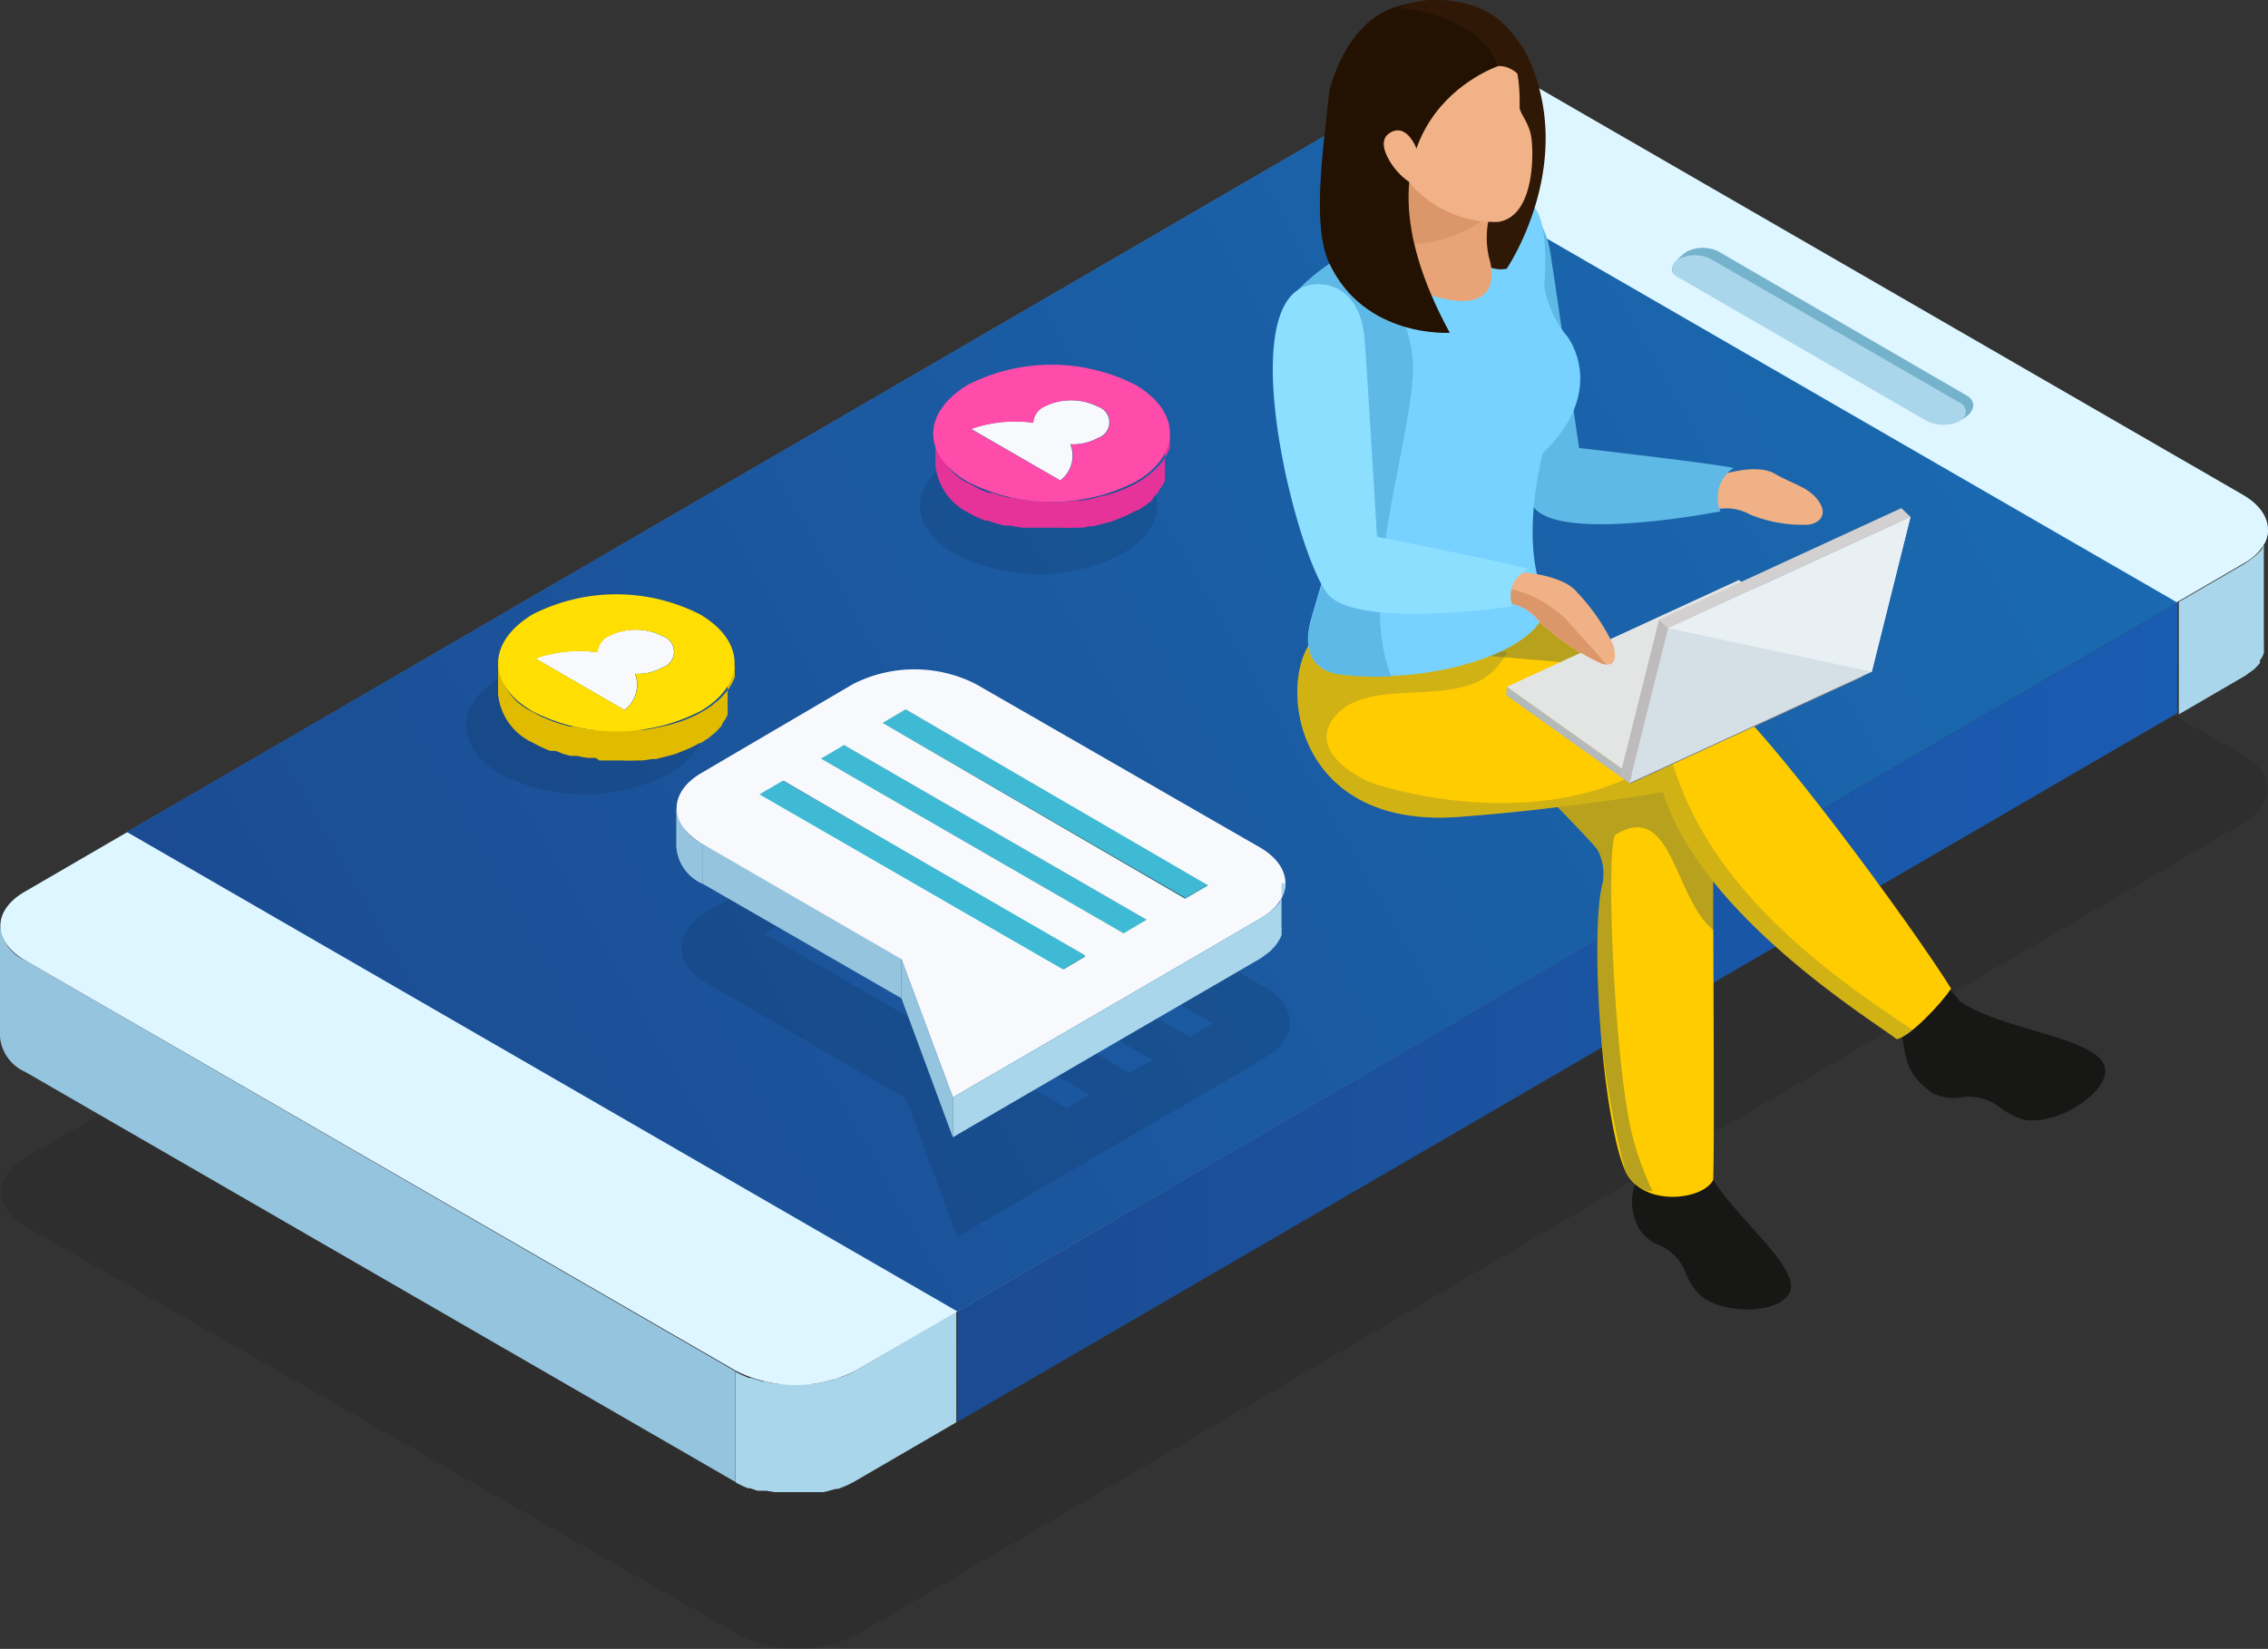 <svg xmlns="http://www.w3.org/2000/svg" xmlns:xlink="http://www.w3.org/1999/xlink" viewBox="0 0 98.4 71.55"><rect x="0" y="0" width="98.4" height="71.55" fill="#333333" stroke="none"/><defs><style>.cls-1{fill:none;}.cls-2{fill:#95c4de;}.cls-3{isolation:isolate;}.cls-19,.cls-4{opacity:0.1;}.cls-5{fill:#a9d6ea;}.cls-6{fill:#def6ff;}.cls-7{fill:url(#linear-gradient);}.cls-8{fill:#75b2cc;}.cls-9{fill:url(#linear-gradient-2);}.cls-10{clip-path:url(#clip-path);}.cls-11{fill:#b8387b;}.cls-12{fill:#c5c5c5;}.cls-13{clip-path:url(#clip-path-2);}.cls-14{fill:#898989;}.cls-15{fill:#3fbad4;}.cls-16{fill:#38a7be;}.cls-17{fill:#277484;}.cls-18{fill:#f8f9fd;}.cls-20{fill:#e1bb00;}.cls-21{fill:#ffdf02;}.cls-22{fill:#e53399;}.cls-23{fill:#ff4caa;}.cls-24{fill:#171716;}.cls-25{fill:#fc0;}.cls-26{fill:#123f5d;opacity:0.3;}.cls-26,.cls-27{mix-blend-mode:multiply;}.cls-27{fill:#1a4b6c;opacity:0.2;}.cls-28{fill:#b4b9bc;}.cls-29{fill:#7d8183;}.cls-30{fill:#e3e5e5;}.cls-31{fill:#bdbbbb;}.cls-32{fill:#d2d0d0;}.cls-33{fill:#d5dfe6;}.cls-34{fill:#e9f0f4;}.cls-35{fill:#efb185;}.cls-36{fill:#5fb9e6;}.cls-37{fill:#77d2ff;}.cls-38{fill:#301806;}.cls-39{fill:#e8a476;}.cls-40{fill:#db9669;}.cls-41{fill:#f1b287;}.cls-42{fill:#231202;}.cls-43{fill:#8ddfff;}</style><linearGradient id="linear-gradient" x1="88.56" y1="9.23" x2="12.35" y2="52.49" gradientUnits="userSpaceOnUse"><stop offset="0" stop-color="#1a6bb2"/><stop offset="1" stop-color="#1b4b92"/></linearGradient><linearGradient id="linear-gradient-2" x1="41.53" y1="43.93" x2="94.47" y2="43.93" gradientUnits="userSpaceOnUse"><stop offset="0" stop-color="#1b4b92"/><stop offset="1" stop-color="#1a5cb2"/></linearGradient><clipPath id="clip-path"><path class="cls-1" d="M71.26,29.46V28.29h0Z"/></clipPath><clipPath id="clip-path-2"><path class="cls-2" d="M29.35,36.78V35.05a1.92,1.92,0,0,0,1.11,1.56v1.73A1.91,1.91,0,0,1,29.35,36.78Z"/></clipPath></defs><g class="cls-3"><g id="Layer_2" data-name="Layer 2"><g id="Layer_2-2" data-name="Layer 2"><g class="cls-4"><path d="M97.28,32.74c1.45.82,1.46,2.17,0,3l-2.85,1.67L41.61,68.34l-4.4,2.58a5.71,5.71,0,0,1-5.2,0L1.13,53.23c-1.44-.83-1.46-2.17,0-3L61.2,15.05a5.73,5.73,0,0,1,5.21,0Z"/></g><path class="cls-5" d="M98.4,23a1.26,1.26,0,0,1-.06.38l0,0a1.54,1.54,0,0,1-.17.34.21.21,0,0,0,0,.06,1.79,1.79,0,0,1-.3.32c-.07.07-.17.13-.25.2l-.23.16-2.86,1.66V31l2.85-1.66,0,0a1.18,1.18,0,0,0,.18-.13,1.74,1.74,0,0,0,.26-.19l0,0a2.73,2.73,0,0,0,.23-.25l0-.06a.21.21,0,0,0,0-.06.36.36,0,0,0,.07-.1,1,1,0,0,0,.1-.21,0,0,0,0,0,0,0,.06.06,0,0,0,0,0,.65.65,0,0,0,0-.13,1.66,1.66,0,0,0,0-.22v0h0c0-1.39,0-2.79,0-4.18V23Z"/><path class="cls-2" d="M1.1,41.68A1.84,1.84,0,0,1,0,40.16V45a1.84,1.84,0,0,0,1.09,1.51l30.82,17.8v-4.8Z"/><path class="cls-5" d="M37.12,59.48a3.91,3.91,0,0,1-.72.31c-.09,0-.19.06-.28.09l-.36.09-.46.08h-.1c-.21,0-.42,0-.62,0h-.09c-.21,0-.42,0-.62,0h-.09a3.83,3.83,0,0,1-.59-.1l-.1,0-.52-.16-.08,0a4.94,4.94,0,0,1-.57-.26v4.8a4.3,4.3,0,0,0,.53.25h0l.09,0,.33.11.18,0,.11,0,.09,0,.37.06h.12l.1,0H34l.37,0h.37l.41,0h0l.1,0,.32,0,.13,0a2.22,2.22,0,0,0,.37-.09l.19-.05.09,0a4.25,4.25,0,0,0,.72-.32l4.42-2.57v-4.8Z"/><path class="cls-6" d="M97.31,21.47c1.45.84,1.45,2.19,0,3l-2.86,1.66L41.54,56.91l-4.42,2.57a5.74,5.74,0,0,1-5.2,0L1.1,41.68c-1.44-.83-1.45-2.18,0-3l60.21-35a5.74,5.74,0,0,1,5.2,0Z"/><polygon class="cls-7" points="94.47 26.15 41.54 56.91 5.5 36.1 58.43 5.34 94.47 26.15"/><path class="cls-8" d="M85.34,17.17c.38.22.39.68-.17,1a1.38,1.38,0,0,1-1.28.15L72.68,11.92c-.38-.22.12-.74.5-1a1.55,1.55,0,0,1,1.39,0Z"/><path class="cls-5" d="M85,17.46a.43.43,0,0,1,0,.81,1.57,1.57,0,0,1-1.4,0L72.84,12.05a.43.43,0,0,1,0-.81,1.55,1.55,0,0,1,1.39,0Z"/><polygon class="cls-9" points="94.47 26.15 94.46 30.95 41.53 61.71 41.54 56.91 94.47 26.15"/><g class="cls-3"><g class="cls-10"><g class="cls-3"><path class="cls-11" d="M71.62,28.13v1.33a1.53,1.53,0,0,0-.37.16h0V28.31l0,0a3,3,0,0,1,.36-.16Z"/></g></g></g><g class="cls-4"><path d="M54.86,42.82c1.48.86,1.48,2.25,0,3.1L52.1,47.53l-3.8,2.21-6.76,3.93-2.23-6-8.64-5c-1.48-.85-1.49-2.24,0-3.1l6.57-3.82a5.93,5.93,0,0,1,5.35,0ZM49,46.55,50,46,36.82,38.38l-1,.58L49,46.55ZM51.61,45l1-.59L39.49,36.83l-1,.58L51.61,45Zm-5.33,3.09,1-.58L34.15,39.93l-1,.58,13.13,7.58Z"/></g><polygon class="cls-12" points="39.29 30.78 39.28 32.52 38.28 33.1 38.28 31.37 39.29 30.78"/><polygon class="cls-12" points="36.62 32.33 36.62 34.06 35.62 34.65 35.62 32.92 36.62 32.33"/><polygon class="cls-12" points="33.96 33.88 33.95 35.61 32.95 36.2 32.95 34.47 33.96 33.88"/><path class="cls-2" d="M29.35,36.78V35.05a1.92,1.92,0,0,0,1.11,1.56v1.73A1.91,1.91,0,0,1,29.35,36.78Z"/><g class="cls-13"><g class="cls-3"><path class="cls-2" d="M30.47,36.61v1.73a1.91,1.91,0,0,1-1.12-1.56V35.05a1.92,1.92,0,0,0,1.11,1.56Z"/></g></g><polygon class="cls-14" points="52.42 38.37 52.41 40.1 39.28 32.52 39.29 30.78 52.42 38.37"/><polygon class="cls-15" points="52.42 38.37 51.42 38.95 38.28 31.37 39.29 30.78 52.42 38.37"/><polygon class="cls-16" points="52.42 38.37 52.41 40.1 51.41 40.68 51.42 38.95 52.42 38.37"/><polygon class="cls-17" points="51.42 38.95 51.41 40.68 38.28 33.1 38.28 31.37 51.42 38.95"/><polygon class="cls-14" points="49.75 39.91 49.75 41.65 36.62 34.06 36.62 32.33 49.75 39.91"/><polygon class="cls-17" points="48.75 40.5 48.74 42.23 35.62 34.65 35.62 32.92 48.75 40.5"/><polygon class="cls-16" points="49.75 39.91 49.75 41.65 48.74 42.23 48.75 40.5 49.75 39.91"/><polygon class="cls-15" points="49.75 39.91 48.75 40.5 35.62 32.92 36.62 32.33 49.75 39.91"/><polygon class="cls-14" points="47.09 41.46 47.08 43.19 33.95 35.61 33.96 33.88 47.09 41.46"/><polygon class="cls-2" points="39.11 41.59 39.11 43.32 30.47 38.34 30.47 36.61 39.11 41.59"/><polygon class="cls-16" points="47.09 41.46 47.08 43.19 46.08 43.78 46.09 42.05 47.09 41.46"/><polygon class="cls-17" points="46.09 42.05 46.08 43.78 32.95 36.2 32.95 34.47 46.09 42.05"/><path class="cls-18" d="M54.66,36.77c1.48.86,1.48,2.25,0,3.1L51.9,41.48l-3.8,2.21-6.76,3.93-2.23-6-8.64-5c-1.48-.86-1.49-2.25,0-3.1L37,29.69a5.87,5.87,0,0,1,5.35,0ZM48.75,40.5l1-.59L36.62,32.33l-1,.59L48.75,40.5ZM51.42,39l1-.58L39.29,30.78l-1,.59L51.42,39Zm-5.33,3.1,1-.59L34,33.88l-1,.59,13.14,7.58Z"/><polygon class="cls-15" points="47.09 41.46 46.09 42.05 32.95 34.47 33.96 33.88 47.09 41.46"/><path class="cls-5" d="M55.77,38.33a1.32,1.32,0,0,1-.06.39.06.06,0,0,0,0,0,2,2,0,0,1-.18.36l0,.06a3.13,3.13,0,0,1-.31.33,2.71,2.71,0,0,1-.25.19c-.08,0-.15.12-.24.17L51.9,41.48l-3.8,2.21-6.76,3.93v1.73l6.75-3.93,3.81-2.21,2.77-1.61,0,0a1.59,1.59,0,0,0,.21-.15l.24-.18,0,0,.23-.25a1317687090813.75,1317687090813.75,0,0,1,.08-.12l.07-.11a1,1,0,0,0,.1-.21.06.06,0,0,0,0,0s0,0,0,0a.33.33,0,0,0,0-.14.76.76,0,0,0,0-.21V38.33Z"/><polygon class="cls-2" points="41.34 47.62 41.34 49.35 39.11 43.32 39.11 41.59 41.34 47.62"/><path class="cls-19" d="M29,29.39a8,8,0,0,0-7.27,0c-2,1.16-2,3,0,4.21a8,8,0,0,0,7.26,0C31,32.44,31,30.55,29,29.39Z"/><path class="cls-18" d="M28.75,27.61a.71.71,0,0,1,0,1.35,2.27,2.27,0,0,1-1.2.28,1.36,1.36,0,0,1-.46,1.57l-3.87-2.24a5.76,5.76,0,0,1,2.7-.27.8.8,0,0,1,.48-.7A2.57,2.57,0,0,1,28.75,27.61Z"/><path class="cls-20" d="M31.88,28.94s0,.1,0,.15a.74.74,0,0,1,0,.14.83.83,0,0,1,0,.15.61.61,0,0,1-.05.12l-.08.17-.06.1a1.27,1.27,0,0,1-.13.19l-.08.1-.22.24a.6.6,0,0,0-.08.08l-.17.13-.13.11-.19.13-.2.12a5.17,5.17,0,0,1-.71.34l-.2.08-.48.15-.52.12a6.17,6.17,0,0,1-.62.11l-.16,0a8.11,8.11,0,0,1-.86,0H26.7a8.08,8.08,0,0,1-.85,0h-.13a7.39,7.39,0,0,1-.82-.14l-.15,0c-.24-.06-.48-.13-.71-.21l-.13-.05a4.29,4.29,0,0,1-.78-.37,2.58,2.58,0,0,1-1.52-2.12v1.33a2.59,2.59,0,0,0,1.51,2.12,6.27,6.27,0,0,0,.74.35l.05,0,.12,0c.15,0,.3.11.46.15l.26.07.14,0,.13,0a4.54,4.54,0,0,0,.51.09l.19,0,.13,0L26,33l.51,0h.52a5.27,5.27,0,0,0,.57,0h.07l.16,0a3.18,3.18,0,0,0,.43-.06l.19,0,.51-.13.27-.07a1.31,1.31,0,0,0,.21-.08l.21-.08a5.17,5.17,0,0,0,.71-.34l.06,0,.13-.09.19-.12.14-.12.16-.13,0,0,.06-.06.22-.24,0-.05a.1.1,0,0,0,0,0l.12-.18.05-.07,0,0,.08-.17,0-.09a0,0,0,0,1,0,0c0-.05,0-.1,0-.15l0-.11v0a.78.78,0,0,0,0-.14s0-.08,0-.12V28.78C31.89,28.84,31.88,28.89,31.88,28.94Z"/><path class="cls-21" d="M30.37,26.66c2,1.17,2,3.05,0,4.21a8,8,0,0,1-7.26,0c-2-1.16-2-3,0-4.21A8,8,0,0,1,30.37,26.66Zm-7.14,1.91,3.87,2.24a1.36,1.36,0,0,0,.46-1.57,2.27,2.27,0,0,0,1.2-.28.71.71,0,0,0,0-1.35,2.57,2.57,0,0,0-2.34,0,.8.8,0,0,0-.48.7,5.76,5.76,0,0,0-2.7.27Z"/><path class="cls-19" d="M48.69,19.83a8,8,0,0,0-7.27,0c-2,1.16-2,3.05,0,4.21a8,8,0,0,0,7.26,0C50.72,22.88,50.71,21,48.69,19.83Z"/><path class="cls-18" d="M47.64,17.65a.71.71,0,0,1,0,1.35,2.25,2.25,0,0,1-1.2.28A1.35,1.35,0,0,1,46,20.85l-3.87-2.24a5.76,5.76,0,0,1,2.7-.27.82.82,0,0,1,.48-.7A2.6,2.6,0,0,1,47.64,17.65Z"/><path class="cls-22" d="M50.76,19c0,.05,0,.1,0,.15l0,.14a.83.83,0,0,0,0,.15l-.06.12a.77.77,0,0,1-.07.16l-.07.11-.12.19-.08.1-.23.24-.08.08-.16.13-.14.11-.19.13-.19.12a5.93,5.93,0,0,1-.72.34l-.2.08-.48.15c-.17,0-.34.09-.52.12a6,6,0,0,1-.61.11l-.17,0a8.08,8.08,0,0,1-.85.05h-.14a8.11,8.11,0,0,1-.86-.05h-.12a7.56,7.56,0,0,1-.83-.14l-.14,0a7.36,7.36,0,0,1-.71-.21l-.14,0a4.63,4.63,0,0,1-.78-.37,2.54,2.54,0,0,1-1.51-2.12v1.33A2.6,2.6,0,0,0,42,22.24a5.6,5.6,0,0,0,.74.35l0,0,.12,0c.15.05.3.11.46.15l.27.07.13,0,.14,0a4.54,4.54,0,0,0,.51.09l.18,0,.13,0,.19,0,.5,0H46a5.46,5.46,0,0,0,.57,0h.06l.16,0c.15,0,.29,0,.43-.06l.19,0,.52-.13.27-.07.21-.08.2-.08a5.17,5.17,0,0,0,.71-.34l.07,0,.12-.09.19-.12.15-.12.16-.13,0,0,0-.06.22-.24.05-.05,0-.05.13-.18a.35.35,0,0,1,.05-.08v0a1.3,1.3,0,0,0,.08-.17l0-.09v0a.83.83,0,0,0,0-.15.45.45,0,0,0,0-.11,0,0,0,0,0,0,0c0-.05,0-.1,0-.15s0-.07,0-.11V18.82C50.77,18.87,50.76,18.93,50.76,19Z"/><path class="cls-23" d="M49.26,16.7c2,1.17,2,3.05,0,4.21a8,8,0,0,1-7.27,0c-2-1.16-2-3,0-4.21A8,8,0,0,1,49.26,16.7Zm-7.15,1.91L46,20.85a1.35,1.35,0,0,0,.46-1.57,2.25,2.25,0,0,0,1.2-.28.71.71,0,0,0,0-1.35,2.6,2.6,0,0,0-2.35,0,.82.82,0,0,0-.48.7,5.76,5.76,0,0,0-2.7.27Z"/><path class="cls-24" d="M74,50.64c0-1.13.15-2.3.29-3.49l-3.44-.1c.2.75.41,1.49.58,2.18.13,1.75-1.18,2.23-.34,4.05a1.78,1.78,0,0,0,.82.72,2.1,2.1,0,0,1,1.24,1.28,2.68,2.68,0,0,0,.58.89c1,.91,3.36.83,3.87,0,.72-1.1-2.54-3.43-3.53-5.43Z"/><path class="cls-24" d="M83.35,42.84c.23-.13.23-.37.56-.65.22.42.88.85,1.1,1.25l.14.09c2,1.26,6.23,1.55,6.19,2.95,0,1-2.1,2.36-3.51,2.11a2.84,2.84,0,0,1-1-.49A2.22,2.22,0,0,0,85,47.63a1.91,1.91,0,0,1-1.15-.2C82.12,46.27,83,45.15,82,43.68,82.45,43.39,82.92,43.09,83.35,42.84Z"/><path class="cls-25" d="M74.31,37.12a11.41,11.41,0,0,0-1.21-6.36c-1.33-2.53-6.87-4.82-6.92-4.82s-4.8,2.14-4.44,2.95c.2.45,7.44,7.66,7.58,8a2.22,2.22,0,0,1,.18,1.59c-.53,2.57.06,10.11,1,12.3.71,1.61,3.34,1.32,3.82.44.08-.15,0-12.36,0-14.1Z"/><path class="cls-26" d="M74.75,37.26v-.12C74.8,38.59,74.77,37.62,74.75,37.26Z"/><path class="cls-26" d="M74.75,37.26v0Z"/><path class="cls-26" d="M65.61,25.76s6.16,2.47,7.49,5A7.66,7.66,0,0,1,74,36.32h0c.34.43.33,2.65.36,4.06-1.74-1.38-1.78-5.66-4.25-4.17-.45.14-.13,9.26.65,12.81a13,13,0,0,0,.94,2.67c-.4,0-.79-.17-1.19-.91-.52-1.84-1.75-8-1-12.3a2.39,2.39,0,0,0-.18-1.59c-.14-.34-7.38-7.55-7.58-8C61.38,28.08,65.55,25.76,65.61,25.76Z"/><path class="cls-25" d="M63.27,35.45c4.72-.35,8.89-1.08,8.89-1.08,1.59,5.34,9.21,10,10.13,10.72.54-.07,1.93-1.53,2.36-2.19-1.46-2.38-8.22-11.71-10.42-13.19-1.38-.92-13.35-1.24-13.36-1.83,0-.24-2.86-.56-3.07-.56C55.43,27.31,54.91,36.06,63.27,35.45Z"/><path class="cls-27" d="M57.8,27.32c.21,0,3.07.32,3.07.56s2,.33,4.53.41a3.39,3.39,0,0,1-.51.72c-1.67,1.86-5.69.18-7.09,2.24-.9,1.33.93,2.43,1.8,2.75,4.08,1.29,9.66,1.31,12.83-1.39,1.38,5.38,6,9.11,10.62,12.12a2.65,2.65,0,0,1-.76.36c-.92-.69-8.54-5.38-10.13-10.72,0,0-4.17.73-8.89,1.08C54.91,36.06,55.43,27.31,57.8,27.32Z"/><g class="cls-3"><polygon class="cls-28" points="65.38 29.8 65.35 30.17 70.73 34.01 70.76 33.63 65.38 29.8"/><polygon class="cls-29" points="70.76 33.63 70.73 34.01 80.79 29.38 80.82 29.01 70.76 33.63"/><polygon class="cls-30" points="65.38 29.8 70.76 33.63 80.82 29.01 75.44 25.17 65.38 29.8"/></g><g class="cls-3"><polygon class="cls-31" points="72.38 27.26 71.98 26.89 70.3 33.61 70.7 33.98 72.38 27.26"/><polygon class="cls-32" points="82.89 22.43 82.49 22.05 71.98 26.89 72.38 27.26 82.89 22.43"/><polygon class="cls-33" points="72.38 27.26 70.7 33.98 81.21 29.15 82.89 22.43 72.38 27.26"/><polygon class="cls-34" points="72.38 27.26 72.38 27.26 81.21 29.15 82.89 22.43 72.38 27.26"/></g><path class="cls-35" d="M74.49,20.66s1.66-.59,2.5-.11,1.46.58,1.89,1.16.12,1-.45,1.06a6,6,0,0,1-2.52-.45,2.07,2.07,0,0,0-1.35-.23C74.27,22.09,73.77,21.33,74.49,20.66Z"/><path class="cls-36" d="M64.7,8.81c.81-.25,2.23,0,2.57,2.2s1.24,8.43,1.24,8.43,6,.69,6.7.87a1.55,1.55,0,0,0-.57,1.88s-6.59,1.3-8-.07S61.37,9.79,64.7,8.81Z"/><path class="cls-37" d="M55.9,13.1S58,9.68,66,8.77c0,0,1.29-.49,1,3.64a4.58,4.58,0,0,0,1,2.19c.4.55,1.45,2.65-1.06,5.06,0,0-1,3.66,0,6.07.94,2.16-4.38,4.08-8.83,3.52-.56-.07-1.76-.47-1.23-2.37s1.78-5.23,1-8.8S55.24,14.88,55.9,13.1Z"/><path class="cls-36" d="M55.9,13.1c-.66,1.78,1.21,1.42,2,5s-.44,6.89-1,8.8.67,2.3,1.23,2.37a12.84,12.84,0,0,0,2.24.08c-1.47-3.47.72-9.65.93-13.09a5.54,5.54,0,0,0-3-5.16A7.14,7.14,0,0,0,55.9,13.1Z"/><path class="cls-38" d="M64.79,2.32s-.64,4.12-1,8a1.32,1.32,0,0,0,1.58,1.34s3.13-4.59.87-9.29A4.44,4.44,0,0,0,59.67.86Z"/><path class="cls-39" d="M65.48,7.76a3.84,3.84,0,0,0-.87,3.45c.16.5.55,2.54-2.5,1.61,0,0-3.14-1.72-2.15-2.66.66-.62,1.31-1.53.48-4.86Z"/><path class="cls-40" d="M60,10.16a.56.56,0,0,0-.17.32,5.77,5.77,0,0,0,5-1.32l-3.7-3.49h0L60.6,6C61.17,8.77,60.57,9.59,60,10.16Z"/><path class="cls-41" d="M65.16,1.89s.82.31.77,2.76c0,.27.41.65.51,1.32S66.59,9.39,65,9.63a4.88,4.88,0,0,1-4.81-3.42C59.32,3.43,61.78,0,65.16,1.89Z"/><path class="cls-42" d="M65,2.87s-7.11,2.36-2.1,11.57c0,0-3.68.25-5.22-3-.74-1.54-.33-4.59,0-7.51,0,0,1-4.47,4.69-3.68C62.33.29,64.79,1.32,65,2.87Z"/><path class="cls-38" d="M65,2.87S66.21,2.68,66.74,5c0,0,0-6.4-6.12-4.65C60.62.31,64.22.59,65,2.87Z"/><path class="cls-41" d="M61.56,6.72s-.39-1.37-1.18-1c-.25.12-.53.4-.18,1.1s1.11,1.38,1.72,1.32Z"/><path class="cls-35" d="M66.09,24.84s1.76.11,2.35.88A8.64,8.64,0,0,1,70,28c.17.7,0,.95-.53.79a9.8,9.8,0,0,1-2.73-1.86,2.11,2.11,0,0,0-1.17-.74C65.33,26.08,65.16,25.18,66.09,24.84Z"/><path class="cls-40" d="M65.59,26.19a2.11,2.11,0,0,1,1.17.74,9.8,9.8,0,0,0,2.73,1.86,1,1,0,0,0,.21.05c-.42-.48-1.15-1.29-1.79-2a5.3,5.3,0,0,0-2.5-1.32A.58.58,0,0,0,65.59,26.19Z"/><path class="cls-43" d="M56.82,12.37c.83-.17,2.23.18,2.39,2.42s.53,8.5.53,8.5,5.94,1.18,6.6,1.42a1.22,1.22,0,0,0-.71,1.6s-6.67,1-8-.51S53.42,13.08,56.82,12.37Z"/></g></g></g></svg>